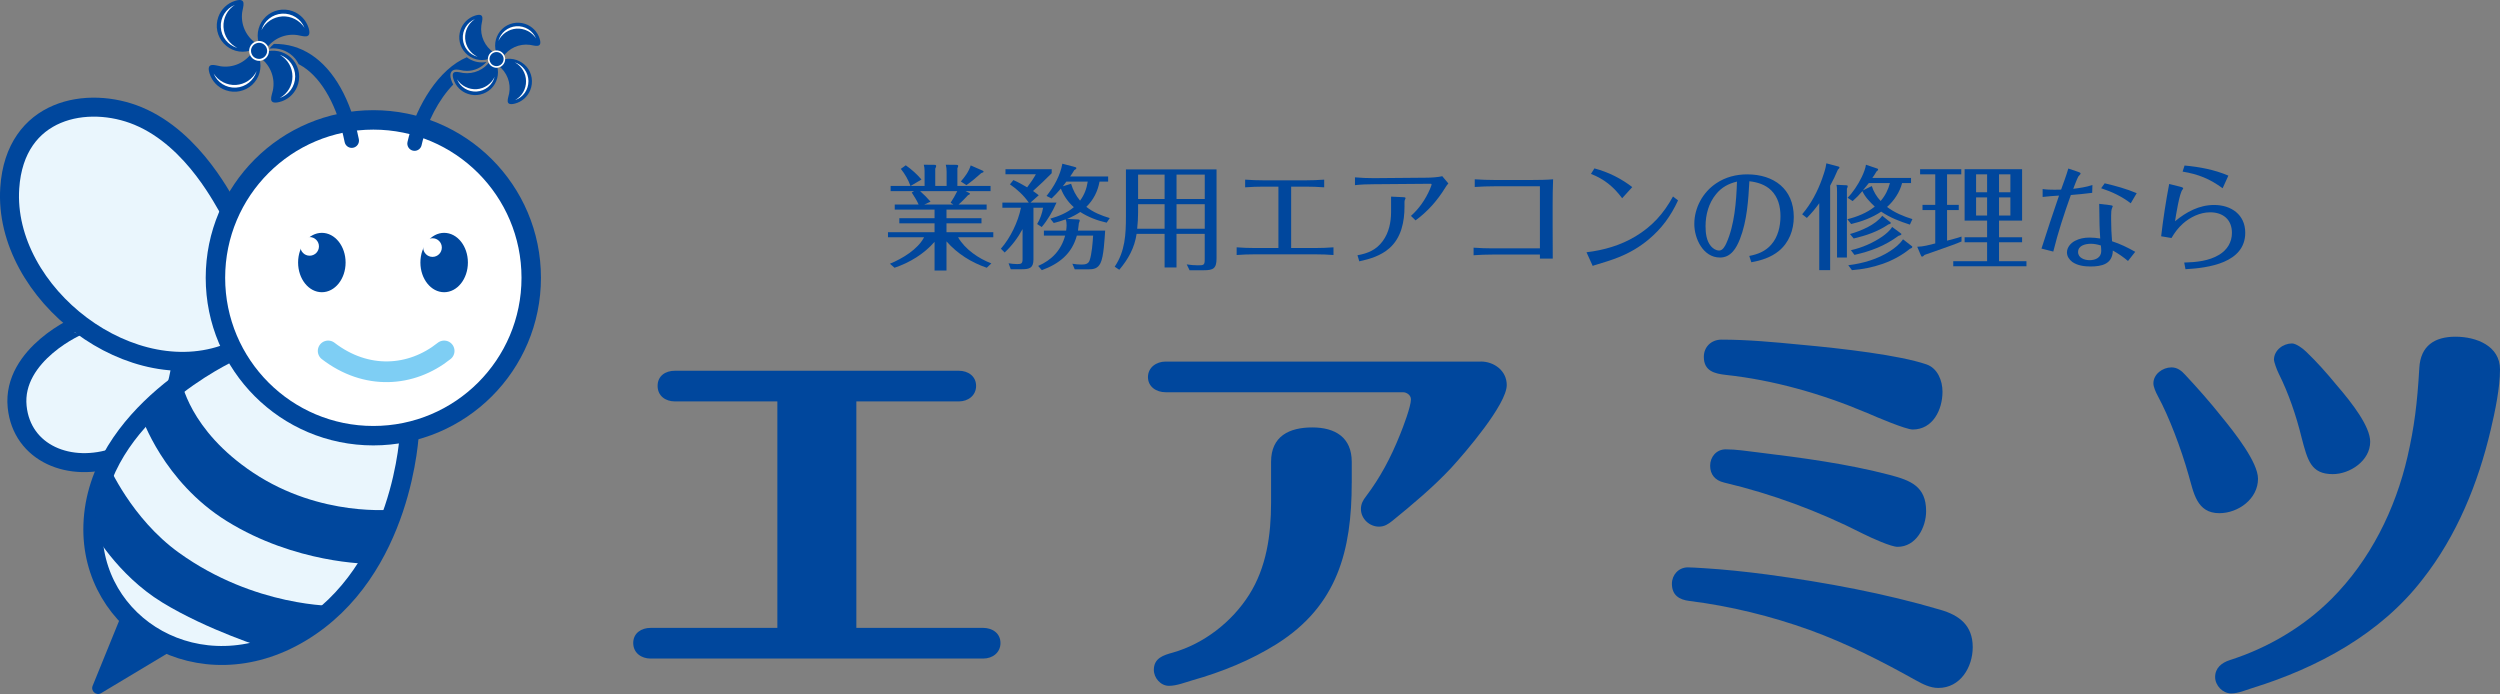 <?xml version="1.0" encoding="UTF-8"?><svg id="_レイヤー_2" xmlns="http://www.w3.org/2000/svg" viewBox="0 0 871.61 241.95"><rect x="0" y="0" width="871.61" height="241.95" fill="#808080" stroke="none"/><defs><style>.cls-1,.cls-2{fill:#00479d;}.cls-1,.cls-3{fill-rule:evenodd;}.cls-4,.cls-3,.cls-5,.cls-6{fill:#fff;}.cls-7{fill:#eaf6fd;stroke-width:6.62px;}.cls-7,.cls-5{stroke:#00479d;}.cls-7,.cls-5,.cls-6{stroke-miterlimit:10;}.cls-5{stroke-width:6.78px;}.cls-6{stroke:#7ecef4;stroke-linecap:round;stroke-width:7.22px;}</style></defs><g id="_レイヤー_1-2"><path class="cls-2" d="M298.56,218.91h44.24c3.22,0,6.01,1.9,6.01,5.27s-2.78,5.42-6.01,5.42h-116.02c-3.08,0-6.01-1.9-6.01-5.42s2.93-5.27,6.01-5.27h44.24v-78.96h-35.74c-3.22,0-6.01-1.9-6.01-5.42s2.78-5.27,6.01-5.27h99.02c3.22,0,6.01,1.9,6.01,5.27s-2.78,5.42-6.01,5.42h-35.74v78.96Z"/><path class="cls-2" d="M516.24,126.04c4.69,0,9.08,3.22,9.08,8.2,0,6.74-14.5,23.58-19.34,28.86-6.3,6.74-13.48,12.74-20.51,18.46-1.46,1.17-2.78,2.05-4.69,2.05-3.37,0-6.3-2.78-6.3-6.15,0-1.76.73-3.08,1.76-4.39,4.98-6.59,8.64-13.48,11.87-21.53,1.03-2.49,3.81-9.81,3.81-12.3,0-1.46-1.46-2.49-2.78-2.49h-82.76c-3.22,0-6.15-1.9-6.15-5.27s2.93-5.42,6.15-5.42h109.86ZM471.27,168.37c0,23.58-4.98,42.77-26.07,56.1-9.08,5.71-19.19,9.81-29.59,12.74-2.49.73-5.42,1.9-8.06,1.9-2.93,0-5.27-2.78-5.27-5.57,0-4.1,3.37-5.13,6.59-6.01,10.84-3.08,20.65-10.69,26.66-20.21s7.62-20.8,7.62-32.08v-14.21c0-8.94,6.3-12.01,14.36-12.01s13.77,3.52,13.77,12.01v7.32Z"/><path class="cls-2" d="M668,237.22c-12.01-6.74-24.17-12.89-37.06-17.58-13.48-4.83-27.69-8.35-41.89-10.11-3.66-.44-6.15-2.05-6.15-6.01,0-3.08,2.34-5.71,5.57-5.71,1.32,0,3.08.15,5.71.29,7.03.44,14.06,1.17,21.97,2.2,20.51,2.78,41.02,6.59,60.35,12.3,6.59,1.9,11.28,5.42,11.28,13.04,0,6.88-4.25,14.21-12.01,14.21-2.78,0-5.42-1.32-7.76-2.64ZM650.42,143.76c-15.23-6.45-32.23-11.28-48.63-13.04-3.96-.44-7.76-1.32-7.76-6.3,0-3.52,2.64-6.01,6.15-6.01,9.23,0,18.46.88,27.54,1.76,14.65,1.32,34.57,3.66,43.95,6.88,3.81,1.32,5.57,5.57,5.57,9.52,0,6.3-3.37,13.18-10.4,13.18-2.34,0-12.45-4.25-16.41-6.01ZM649.25,185.95c-15.23-7.76-31.49-13.77-48.19-17.72-3.08-.73-4.83-2.78-4.83-5.86s2.2-5.71,5.42-5.71c3.66,0,7.32.59,10.99,1.03,15.53,1.9,31.2,3.96,46.29,7.91,7.18,1.9,12.6,3.96,12.6,12.6,0,5.71-3.52,12.45-9.96,12.45-2.2,0-8.79-2.93-12.3-4.69Z"/><path class="cls-2" d="M773.76,178.92c-7.91,0-8.94-7.18-10.69-13.18-2.64-9.38-6.88-20.51-10.69-27.54-.88-1.61-1.61-3.37-1.61-4.54,0-3.22,3.22-5.57,6.3-5.57,2.05,0,3.52,1.17,4.83,2.64,4.39,4.69,8.64,9.52,12.6,14.5,4.69,5.71,12.74,15.97,12.74,21.68,0,7.03-6.88,12.01-13.48,12.01ZM871.61,128.82c0,6.45-1.76,14.79-3.22,20.95-4.39,18.75-11.87,37.06-23.73,52.15-14.65,19.04-36.62,30.91-59.33,37.94-2.34.73-4.98,1.9-7.47,1.9-2.93,0-5.57-2.78-5.57-5.71,0-3.22,2.34-4.98,4.98-5.86,13.33-4.25,25.78-11.57,35.6-21.39,13.48-13.48,22.27-31.2,26.51-49.66,2.34-10.25,3.37-18.31,4.1-30.91.44-7.62,5.27-10.84,12.6-10.84s15.53,3.22,15.53,11.43ZM799.1,119.74c1.32,0,3.66,1.61,4.98,2.93,3.81,3.66,7.18,7.47,10.55,11.57,5.57,6.45,11.72,14.5,11.72,19.78,0,6.59-7.03,11.28-13.04,11.28-7.62,0-8.79-4.83-10.84-12.6-1.9-7.76-4.54-15.53-8.06-22.56-.73-1.46-1.61-4.1-1.61-4.69,0-3.37,3.22-5.71,6.3-5.71Z"/><path class="cls-7" d="M28.2,113.3c-.38-.29-24.07,10.24-22.22,28.52,1.64,16.2,18.34,23.25,34.68,17.49,21.06-7.41,22.51-33.34,22.51-33.34"/><path class="cls-7" d="M80.25,73.59c-1.69-2.22-12.22-24.9-32.14-33.16-17.47-7.24-42.86-2.77-44.71,25.11-2.43,36.77,43.02,72.03,77.96,56.83"/><path class="cls-7" d="M80.43,122.75s-46.73,21.34-48.04,60.22c-1.19,35.16,37.27,58.64,72.42,37.6,36.1-21.61,37.95-70.11,37.95-70.11"/><circle class="cls-5" cx="130.16" cy="96.85" r="55.05"/><ellipse class="cls-2" cx="112.21" cy="91.53" rx="8.28" ry="10.35"/><ellipse class="cls-2" cx="154.85" cy="91.53" rx="8.28" ry="10.35"/><path class="cls-2" d="M43.41,211.8l-11.11,27.3c-.75,1.84,1.28,3.58,2.98,2.55l27.89-16.73-19.76-13.12Z"/><path class="cls-2" d="M32.15,184.75s8.51,15.55,24.39,25.27c15.87,9.72,36.18,16.05,36.18,16.05l24.18-14.81s-27.96.54-54.53-18.57c-16.6-11.94-24.54-30.49-24.54-30.49l-5.68,22.56Z"/><path class="cls-2" d="M49.39,145.35s7.49,22.56,29.66,36.32c23.97,14.88,49.48,14.88,49.48,14.88l8.72-18.92s-25.31,2.9-48.96-12.81c-22.49-14.94-25.11-32.23-25.11-32.23l-13.79,12.76Z"/><circle class="cls-4" cx="107.95" cy="85.9" r="3.25"/><circle class="cls-4" cx="150.79" cy="86.31" r="3.25"/><path class="cls-1" d="M91,20.34c1.59-1.63,2.35-2.47,2.35-2.47,3.29-.7,6.74.51,8.91,3.1,2.15,2.61,2.64,6.21,1.32,9.32-1.12,2.66-3.43,4.63-6.21,5.29-4.23,1-2.61-2.19-2.24-4.03.87-4.17-.69-8.54-4.14-11.21h0Z"/><path class="cls-3" d="M97.53,34.16c2.74-1.51,4.44-4.34,4.43-7.48.02-3.12-1.66-6-4.38-7.55,3.23,1.12,5.36,4.15,5.34,7.55-.02,3.4-2.17,6.43-5.39,7.48h0Z"/><path class="cls-1" d="M89.27,15.1l-2.21,2.59c-3.25.93-6.75-.05-9.05-2.54-2.32-2.47-3.04-6.02-1.91-9.2.95-2.75,3.18-4.84,5.92-5.68,4.14-1.23,2.7,2.02,2.43,3.91-.61,4.2,1.23,8.47,4.82,10.92h0Z"/><path class="cls-3" d="M81.91,1.68c-2.65,1.69-4.16,4.63-3.99,7.76.17,3.13,2.04,5.89,4.85,7.28-3.27-.91-5.59-3.82-5.78-7.21-.21-3.41,1.78-6.52,4.92-7.83h0Z"/><path class="cls-1" d="M87.88,18.3c1.75,1.45,2.61,2.19,2.61,2.19.9,3.28-.1,6.76-2.56,9.08-2.47,2.27-6.02,3.04-9.23,1.89-2.75-.95-4.82-3.16-5.65-5.89-1.26-4.16,2.02-2.75,3.88-2.46,4.23.63,8.5-1.21,10.95-4.8h0Z"/><path class="cls-3" d="M74.48,25.63c1.66,2.62,4.63,4.16,7.76,3.99,3.1-.19,5.89-2.04,7.23-4.85-.91,3.26-3.82,5.59-7.21,5.78-3.39.19-6.53-1.78-7.78-4.92h0Z"/><path class="cls-1" d="M92.77,17.04c-1.75-1.45-2.61-2.19-2.61-2.19-.9-3.28.1-6.76,2.56-9.08,2.44-2.29,6.02-3.04,9.2-1.91,2.78.98,4.84,3.18,5.68,5.92,1.23,4.14-2.05,2.73-3.88,2.46-4.23-.63-8.5,1.21-10.95,4.8h0Z"/><path class="cls-2" d="M125.11,48.53c-2.78-13.79-8.67-24.25-16.59-29.44-3.95-2.59-8.31-3.85-13.02-3.78-.59.49-1.14,1.04-1.62,1.65.44-.06.89-.1,1.34-.1,2.96,0,5.77,1.31,7.69,3.59.49.59.88,1.24,1.21,1.91.55.29,1.1.61,1.63.96,6.69,4.38,11.94,13.94,14.41,26.21.24,1.2,1.3,2.03,2.47,2.03.17,0,.33-.02.5-.05,1.37-.28,2.25-1.61,1.98-2.97Z"/><path class="cls-3" d="M106.17,9.71c-1.66-2.62-4.63-4.16-7.76-3.99-3.1.19-5.87,2.02-7.26,4.82.91-3.26,3.82-5.59,7.21-5.78,3.39-.19,6.55,1.8,7.81,4.95h0Z"/><path class="cls-1" d="M88.06,15.56c1.2-1.24,3.17-1.29,4.41-.08,1.26,1.17,1.31,3.2.11,4.43-1.2,1.24-3.17,1.29-4.43.11-1.24-1.2-1.31-3.2-.09-4.46h0Z"/><path class="cls-4" d="M87.81,15.35h0c.67-.68,1.53-1.05,2.41-1.07.88-.02,1.79.28,2.46.95l.03.02c.7.65,1.05,1.53,1.07,2.41.02.88-.3,1.76-.95,2.46h0c-.65.7-1.53,1.05-2.43,1.1-.88.02-1.79-.33-2.49-.97h0c-.68-.67-1.03-1.56-1.05-2.44-.02-.88.3-1.76.95-2.46h0ZM88.31,15.77l-.02.03c-.53.56-.81,1.28-.78,1.98.03.75.32,1.43.86,1.98.59.55,1.31.78,2.03.78.7-.03,1.43-.32,1.96-.88.53-.56.79-1.26.78-1.98,0-.73-.32-1.43-.88-1.96h0c-.54-.56-1.28-.81-2.01-.8-.7.03-1.43.32-1.93.85h0Z"/><path class="cls-1" d="M173.74,22.87c1.37-1.44,2.03-2.19,2.03-2.19,2.87-.65,5.9.37,7.83,2.6,1.91,2.26,2.38,5.4,1.27,8.14-.95,2.34-2.94,4.09-5.37,4.7-3.69.93-2.31-1.88-2-3.5.71-3.66-.71-7.46-3.76-9.75h0Z"/><path class="cls-3" d="M179.62,34.88c2.38-1.35,3.83-3.85,3.78-6.6-.02-2.73-1.52-5.23-3.92-6.55,2.84.95,4.74,3.57,4.76,6.54.02,2.98-1.82,5.65-4.62,6.61h0Z"/><path class="cls-1" d="M172.17,18.31l-1.9,2.29c-2.83.85-5.91.04-7.95-2.11-2.06-2.13-2.73-5.23-1.78-8.02.8-2.42,2.72-4.27,5.11-5.04,3.6-1.13,2.39,1.74,2.17,3.39-.48,3.68,1.18,7.4,4.35,9.49h0Z"/><path class="cls-3" d="M165.58,6.66c-2.29,1.51-3.58,4.1-3.4,6.84.18,2.73,1.86,5.13,4.33,6.31-2.87-.76-4.94-3.28-5.14-6.24-.23-2.98,1.48-5.73,4.21-6.91h0Z"/><path class="cls-1" d="M170.99,21.12c1.55,1.25,2.31,1.88,2.31,1.88.83,2.86,0,5.91-2.13,7.97-2.13,2.01-5.23,2.73-8.05,1.76-2.41-.8-4.25-2.7-5.01-5.09-1.15-3.62,1.73-2.43,3.37-2.2,3.71.5,7.42-1.16,9.52-4.33h0Z"/><path class="cls-2" d="M157.32,27.9c-.43-1.34-.4-2.26.07-2.9.36-.49.94-.75,1.73-.75.57,0,1.19.13,1.74.24.26.05.52.11.74.14.4.05.8.08,1.2.08,2.64,0,5.11-1.15,6.81-3.12-.53.1-1.06.17-1.59.17-1.91,0-3.77-.65-5.27-1.8-.56.24-1.12.5-1.68.8-9.81,5.25-16.73,18.58-19,28.75-.3,1.36.55,2.71,1.91,3.02.19.04.37.06.55.06,1.16,0,2.2-.8,2.46-1.98,1.81-8.08,6.06-16.02,11.03-21.14-.28-.5-.52-1.02-.69-1.57Z"/><path class="cls-3" d="M159.36,27.69c1.48,2.27,4.1,3.58,6.84,3.4,2.71-.2,5.13-1.86,6.26-4.32-.76,2.87-3.28,4.94-6.24,5.14-2.96.2-5.73-1.48-6.86-4.21h0Z"/><path class="cls-1" d="M175.25,19.96c-1.55-1.25-2.31-1.88-2.31-1.88-.83-2.86,0-5.91,2.13-7.97,2.11-2.03,5.23-2.73,8.02-1.78,2.44.82,4.27,2.72,5.04,5.11,1.13,3.6-1.76,2.41-3.37,2.2-3.71-.5-7.42,1.16-9.52,4.33h0Z"/><path class="cls-3" d="M186.88,13.39c-1.48-2.27-4.1-3.58-6.84-3.4-2.71.2-5.11,1.83-6.29,4.3.76-2.87,3.28-4.94,6.24-5.14,2.96-.2,5.75,1.5,6.89,4.23h0Z"/><path class="cls-1" d="M171.11,18.73c1.04-1.1,2.76-1.16,3.85-.13,1.12,1.01,1.19,2.78.15,3.87-1.04,1.1-2.76,1.16-3.87.15-1.09-1.04-1.19-2.78-.13-3.9h0Z"/><path class="cls-4" d="M170.89,18.54h0c.58-.6,1.32-.94,2.09-.96.77-.03,1.57.22,2.17.8l.02.02c.62.56.94,1.32.96,2.09.03.77-.25,1.55-.8,2.16h0c-.56.62-1.32.94-2.11.99-.77.03-1.57-.27-2.19-.82h0c-.6-.58-.92-1.35-.94-2.12-.03-.77.25-1.55.8-2.17h0ZM171.34,18.91l-.02.02c-.46.5-.69,1.13-.66,1.74.04.66.3,1.25.77,1.72.52.48,1.15.67,1.79.66.61-.03,1.25-.3,1.7-.79.45-.5.67-1.11.66-1.74-.01-.64-.3-1.25-.79-1.7h0c-.48-.48-1.13-.69-1.77-.68-.61.03-1.25.3-1.68.77h0Z"/><path class="cls-6" d="M114.41,122.35c13.26,10.19,28.93,9.17,40.44,0"/><path class="cls-2" d="M317.43,64.83c-.76-2.16-1.92-4.16-3.36-5.96l1.72-1.24c1.96,1.36,3.92,3.12,5.48,4.96l-3.8,2.24h4.88v-5.24c0-.72-.08-1.44-.28-2.16l3.84.04c.24,0,.48.12.48.4,0,.2-.08.44-.32.92v6.04h3.96v-5c0-.84-.08-1.6-.28-2.4l3.8.04c.2,0,.52.08.52.36,0,.16-.04.32-.28.84v6.16h11.56v1.8h-8.72l1.36.68c.08.04.16.12.16.24,0,.2-.24.36-.64.48-1.08,1.12-2.12,2.28-3.32,3.28h9.8v1.76h-14v3h12.2v1.8h-12.2v3.08h16.32v1.76h-12.28c2.4,4.2,7.16,7.44,11.6,9.12l-1.6,1.52c-5.36-1.84-10.2-4.84-14.04-9.2v10.16h-4.16v-10c-3.68,4.24-8.72,7.28-13.96,9.04l-1.6-1.4c4.28-1.76,9.72-5,11.92-9.24h-12.6v-1.76h16.24v-3.08h-12.28v-1.8h12.28v-3h-13.88v-1.76h8.32c-.64-1.52-1.56-2.84-2.4-4.2l.84-.48h-8.2v-1.8h6.92ZM320.79,66.63c1.32,1.16,2.48,2.36,3.64,3.68l-2.2,1h10.16l-.96-.64c.84-1.28,1.64-2.64,2.32-4.04h-12.96ZM342.55,59.47c.2.08.36.2.36.4s-.28.32-.8.48c-1.36,1.24-3.68,3.2-5.2,4.2l-1.92-1.28c1.44-1.64,2.8-3.48,3.44-5.6l4.12,1.8Z"/><path class="cls-2" d="M360.31,90.39c0,3.08-1.36,3.48-4.12,3.48h-3.8l-.76-2.08c1,.16,2.04.28,3.04.28,1.4,0,1.84-.2,1.84-1.68v-10.52c-1.64,3.04-3.72,5.8-6.24,8.16l-1.32-1.32c3.32-3.76,6-9.36,7-14.28h-6.48v-1.8h9.2c-1.72-2.48-4.04-4.64-6.56-6.36l1.2-1.48c1.68.72,3.24,1.6,4.8,2.52,1.16-1.52,2.24-3.08,3.04-4.56h-10.6v-1.76h16.12v1.4c-2.12,2.16-4.28,4.2-6.52,6.2.68.48,1.36.96,2,1.48l-2.88,2.56h9.08c-1.36,3.08-3,5.96-5.16,8.52l-1.6-1.04c1.04-1.72,1.72-3.68,2.08-5.68h-3.36v17.96ZM386.91,76.03l-1.08,1.6c-3.24-.72-6.4-1.92-9.2-3.72-1.44.96-3,1.76-4.6,2.4l3.92.2c.4.04.48.12.48.36,0,.16-.04.4-.28.92-.08.88-.2,1.72-.32,2.6h9.48c-.2,2.72-.48,9.12-1.64,11.36-.96,1.92-2.4,2.16-4.36,2.16h-4.6l-.84-1.96c1.08.2,2.16.28,3.2.28,1.2,0,2.36-.16,2.8-1.4.8-2.24,1.08-6.24,1.24-8.68h-5.68c-1.72,6.36-6.2,9.84-12.2,12.04l-1.28-1.48c4.76-2.04,8.04-5.52,9.4-10.56h-7.4v-1.76h7.76c.08-.64.16-1.24.16-1.84,0-.72-.08-1.44-.32-2.08-1.36.52-2.76.92-4.16,1.28l-1.2-1.52c2.92-.84,5.84-2,8.2-4-2-1.76-3.56-4-4.52-6.48-1.04,1.2-2.08,2.36-3.24,3.44l-1.76-.88c2.64-3.28,4.76-7.08,5.52-11.24l4.52,1.2c.16.04.36.16.36.32,0,.28-.2.44-.72.72-.44.76-.92,1.48-1.44,2.2h13.24v1.8h-3c-.6,3.36-2.12,6.4-4.6,8.8,2.4,1.92,5.24,3.04,8.16,3.92ZM379.23,63.31h-7.44c-.4.56-.8,1.08-1.24,1.64l2.88-.88c.64,2.16,1.68,4.16,3.12,5.88,1.48-1.96,2.32-4.2,2.68-6.64Z"/><path class="cls-2" d="M410.19,93.26h-4.16v-11.72h-9.76c-.72,4.88-2.88,8.76-6.04,12.52l-1.6-1.08c3.64-5.36,3.92-11.24,3.92-17.52v-16.4h31.59v31.08c0,3.52-1.2,4.08-4.48,4.08h-4.92l-1-2.04c1.28.2,2.6.32,3.88.32,2,0,2.4-.04,2.4-2v-8.96h-9.84v11.72ZM406.03,71.19h-9.24v2.84c0,1.92-.12,3.84-.32,5.72h9.56v-8.56ZM406.03,60.87h-9.24v8.52h9.24v-8.52ZM420.03,69.39v-8.52h-9.84v8.52h9.84ZM420.03,79.75v-8.56h-9.84v8.56h9.84Z"/><path class="cls-2" d="M440.59,65.07c-2.16,0-4.36.08-6.48.24v-2.68c2.12.16,4.32.24,6.48.24h14.6c2.16,0,4.32-.08,6.48-.24v2.68c-2.16-.16-4.32-.24-6.52-.24h-5v21.4h8.4c2.12,0,4.24-.08,6.36-.24v2.68c-2.08-.16-4.24-.24-6.32-.24h-21.16c-2.08,0-4.16.08-6.28.24v-2.68c2.08.16,4.2.24,6.28.24h8.28v-21.4h-5.12Z"/><path class="cls-2" d="M472.4,61.83c2.16.2,4.4.28,6.6.28l18.4-.16c1.48,0,4.04-.16,5.44-.52l2.12,2.52c-.4.44-.76.96-1.08,1.48-2.72,4.44-6.12,8.32-10.36,11.4l-1.6-1.56c2.84-2.52,5.04-5.72,6.56-9.2.2-.48.64-1.52.64-1.8,0-.2-.32-.2-.44-.2l-19.68.16c-2.2,0-4.44.08-6.6.32v-2.72ZM489.31,68.75c.16,0,.72.04.72.28,0,.16-.08.36-.16.52-.12.24-.2.48-.2.76v1.68c0,5.36-1.12,10.92-5.32,14.6-2.96,2.56-6.68,3.72-10.44,4.52l-.64-2.12c3.64-.64,6.56-1.88,8.8-4.92,2.16-2.92,2.92-6.6,2.92-10.2v-5.32l4.32.2Z"/><path class="cls-2" d="M514.16,62.51c2.28.16,4.56.24,6.84.24h13.16c2.32,0,5.08-.04,7.32-.24-.12,2.96-.16,5.96-.16,8.92v7.88c0,3.6,0,7.24.04,10.84h-4.48v-1.4h-16.48c-2.2,0-4.44.08-6.64.24v-2.64c2.2.16,4.4.24,6.64.24h16.48v-21.64h-15.88c-2.28,0-4.56.08-6.84.24v-2.68Z"/><path class="cls-2" d="M553.12,87.95c6.04-.72,11.88-2.4,17.12-5.56,5.84-3.52,9.76-7.92,13.04-13.88l1.76,1.36c-2.56,5.52-5.72,9.84-10.28,13.64-3.12,2.6-6.56,4.64-10.48,6.2-2.48,1-5.16,1.8-7.8,2.6-.44.12-.84.24-1.2.4l-2.16-4.76ZM555.88,58.71c4.84,1.28,9.24,3.48,13.2,6.52l-3.52,3.88c-3-4-6.2-6.64-10.88-8.48l1.2-1.92Z"/><path class="cls-2" d="M609.87,89.23c2.96-.56,5.64-1.6,7.68-3.96,2.36-2.68,3.2-6.4,3.2-9.88s-.84-6.64-3.24-9.04c-2.08-2-4.8-2.84-7.6-3.16-.36,6.64-.84,13.88-3.28,20.12-1.24,3.16-3.12,6.48-6.96,6.48-5.88,0-8.96-6.6-8.96-11.68,0-5.68,2.96-11.08,7.64-14.2,3.2-2.16,6.96-3.12,10.8-3.12,9.28,0,16.24,5.08,16.24,14.88,0,4.56-1.68,9-5.32,11.92-2.76,2.2-6.08,3.24-9.48,3.84l-.72-2.2ZM598.31,67.67c-2.56,3.08-3.68,7.16-3.68,11.16,0,2.36.28,5.12,1.88,7,.72.84,1.76,1.52,2.88,1.52,1.24,0,2.04-1.56,2.48-2.52,2.88-6.36,3.48-14.6,3.72-21.52-2.96.72-5.32,1.96-7.28,4.36Z"/><path class="cls-2" d="M638.07,94.18h-3.8v-23.32c-1.32,1.84-2.72,3.52-4.32,5.12l-1.64-1.28c3.12-3.64,5.36-7.92,6.96-12.4.44-1.28.96-2.72,1.24-4.04.08-.44.16-.88.24-1.32l4.2,1.12c.16.04.36.12.36.32s-.12.4-.56.8c-.8,1.92-1.68,3.76-2.68,5.56v29.43ZM643.79,64.59c.2,0,.4.12.4.32,0,.16-.04.44-.28.88v24h-3.44v-22.88c0-.84,0-1.68-.2-2.48l3.52.16ZM657.91,72.15c2.64,2,5.72,3.28,8.84,4.24l-.88,1.92c-3.52-1.12-6.96-2.44-10-4.52-3.2,2.12-6.76,3.44-10.48,4.32l-1.32-1.68c3.4-.84,6.8-2.2,9.56-4.4-1.64-1.56-3.4-3.32-4.32-5.4-1.04,1.24-2.16,2.4-3.4,3.48l-1.76-1.16c1.64-1.6,3.64-4.48,4.96-7.28.72-1.52,1.28-3,1.44-4.24l4,1.36c.12.04.24.12.24.28,0,.24-.12.4-.56.72-.44.76-.92,1.52-1.44,2.24h13.48v1.8h-3.12c-.8,3.16-2.8,6.16-5.24,8.32ZM666.51,85.79c.16.12.2.16.2.28,0,.24-.2.44-.84.68-5.68,4.64-12.96,6.88-20.2,7.44l-1.28-1.72c5.16-.64,10.28-2.12,14.56-4.92,1.68-1.08,3.4-2.44,4.52-4.12l3.04,2.36ZM658.91,77.35c.2.16.32.24.32.36,0,.24-.32.44-.84.52-3.68,2.52-7.84,3.92-12.12,4.92l-1.28-1.56c3.8-1.08,8.84-3.16,11.24-6.36l2.68,2.12ZM662.75,81.39c.12.08.16.12.16.24,0,.24-.28.4-.96.56-4.92,3.6-9.64,5.36-15.4,6.68l-1.24-1.64c3.92-.88,7.68-2.52,11-4.8,1.2-.84,2.8-2.2,3.36-3.32l3.08,2.28ZM651.55,63.83c-.68.88-1.36,1.72-2.08,2.56l3.12-1.52c.6,1.92,1.68,3.72,3.08,5.2,1.64-1.88,2.64-3.96,3.24-6.24h-7.36Z"/><path class="cls-2" d="M678.83,71.43h4.08v1.8h-4.08v10.68c1.68-.48,3.4-.84,5.04-1.44v1.72c-2.04.88-4.16,1.6-6.28,2.36-2.2.76-4.4,1.52-6.6,2.32-.24.24-.56.6-.88.6-.24,0-.36-.32-.44-.52l-1.24-2.92c2.16-.04,4.2-.64,6.28-1.16v-11.64h-4.44v-1.8h4.44v-10.64h-5.28v-1.8h14.36v1.8h-4.96v10.64ZM696.95,82.71h8.04v1.76h-8.04v6.6h9.56v1.76h-25.52v-1.76h11.8v-6.6h-7.84v-1.76h7.84v-5.8h-7.84v-17.92h20.04v17.92h-8.04v5.8ZM692.79,60.79h-3.84v6.24h3.84v-6.24ZM688.95,68.83v6.32h3.84v-6.32h-3.84ZM700.91,67.03v-6.24h-3.96v6.24h3.96ZM696.95,75.15h3.96v-6.32h-3.96v6.32Z"/><path class="cls-2" d="M724.51,59.91c.36.12.88.28.88.64,0,.08-.12.24-.32.44-.48.48-.56.64-.88,1.4-.44,1.08-.96,2.28-1.36,3.44,2.24-.28,4.48-.6,6.68-1.32l-.08,2.72c-2.48.32-4.96.56-7.44.76-2.32,6.48-4.48,13.04-6.12,19.72l-4.12-1.04c1.96-6.16,4-12.32,6.12-18.48-1.92.12-3.8.24-5.72.48v-2.76c1.36.2,2.72.24,4.12.24.76,0,1.56,0,2.32-.04.88-2.44,1.8-4.88,2.52-7.36l3.4,1.16ZM741.91,90.99c-1.64-1.4-3.4-2.6-5.28-3.64-.12,4.72-3.84,5.56-7.8,5.56-2.16,0-4.56-.32-6.36-1.6-1.04-.8-1.84-1.96-1.84-3.28,0-1.8,1.28-3.24,2.76-4.04,1.56-.84,3.32-1.16,5.08-1.16,1.28,0,2.52.12,3.76.32-.24-3.32-.32-6.64-.32-9.96,0-.68,0-1.4-.04-2.12l3.68.44c.32.04,1.04.12,1.04.4,0,.16-.12.36-.2.52-.32.68-.36,1.8-.36,2.8v1.36c0,2.52.12,5.04.32,7.52,2.84.92,5.48,2.2,8.08,3.68l-2.52,3.2ZM728.99,84.99c-1.84,0-4.48.56-4.48,2.88,0,2.08,2.28,2.84,4,2.84,2.08,0,4.08-.88,4.08-3.24,0-.64-.08-1.28-.12-1.88-1.16-.36-2.32-.6-3.48-.6ZM733.79,63.91c3.8.88,7.56,1.92,11.16,3.44l-2.08,3.52c-3.08-2.36-6.6-4.04-10.32-5.24l1.24-1.72Z"/><path class="cls-2" d="M761.51,91.54c4.16-.12,8.56-.52,12.2-2.72,2.8-1.72,4.44-4.36,4.44-7.64,0-4.64-3.12-7.16-7.6-7.16-3.52,0-6.96,1.68-9.56,4-1.6,1.44-2.84,3.12-3.92,4.96l-3.6-.6c.72-6.12,1.64-12.2,2.8-18.24l3.84.96c.8.2,1.04.36,1.04.6,0,.08-.12.28-.2.36-1.08,1.08-2.36,9.2-2.64,11.08,3.92-3.24,8.4-5.68,13.64-5.68,5.92,0,10.84,3.36,10.84,9.68,0,10.52-12.84,12.28-20.84,12.72l-.44-2.32ZM774.91,65.63c-4.44-3.24-8.4-4.88-13.96-5.8l.68-2.12c5.24.48,10.4,1.44,15.28,3.52l-2,4.4Z"/></g></svg>